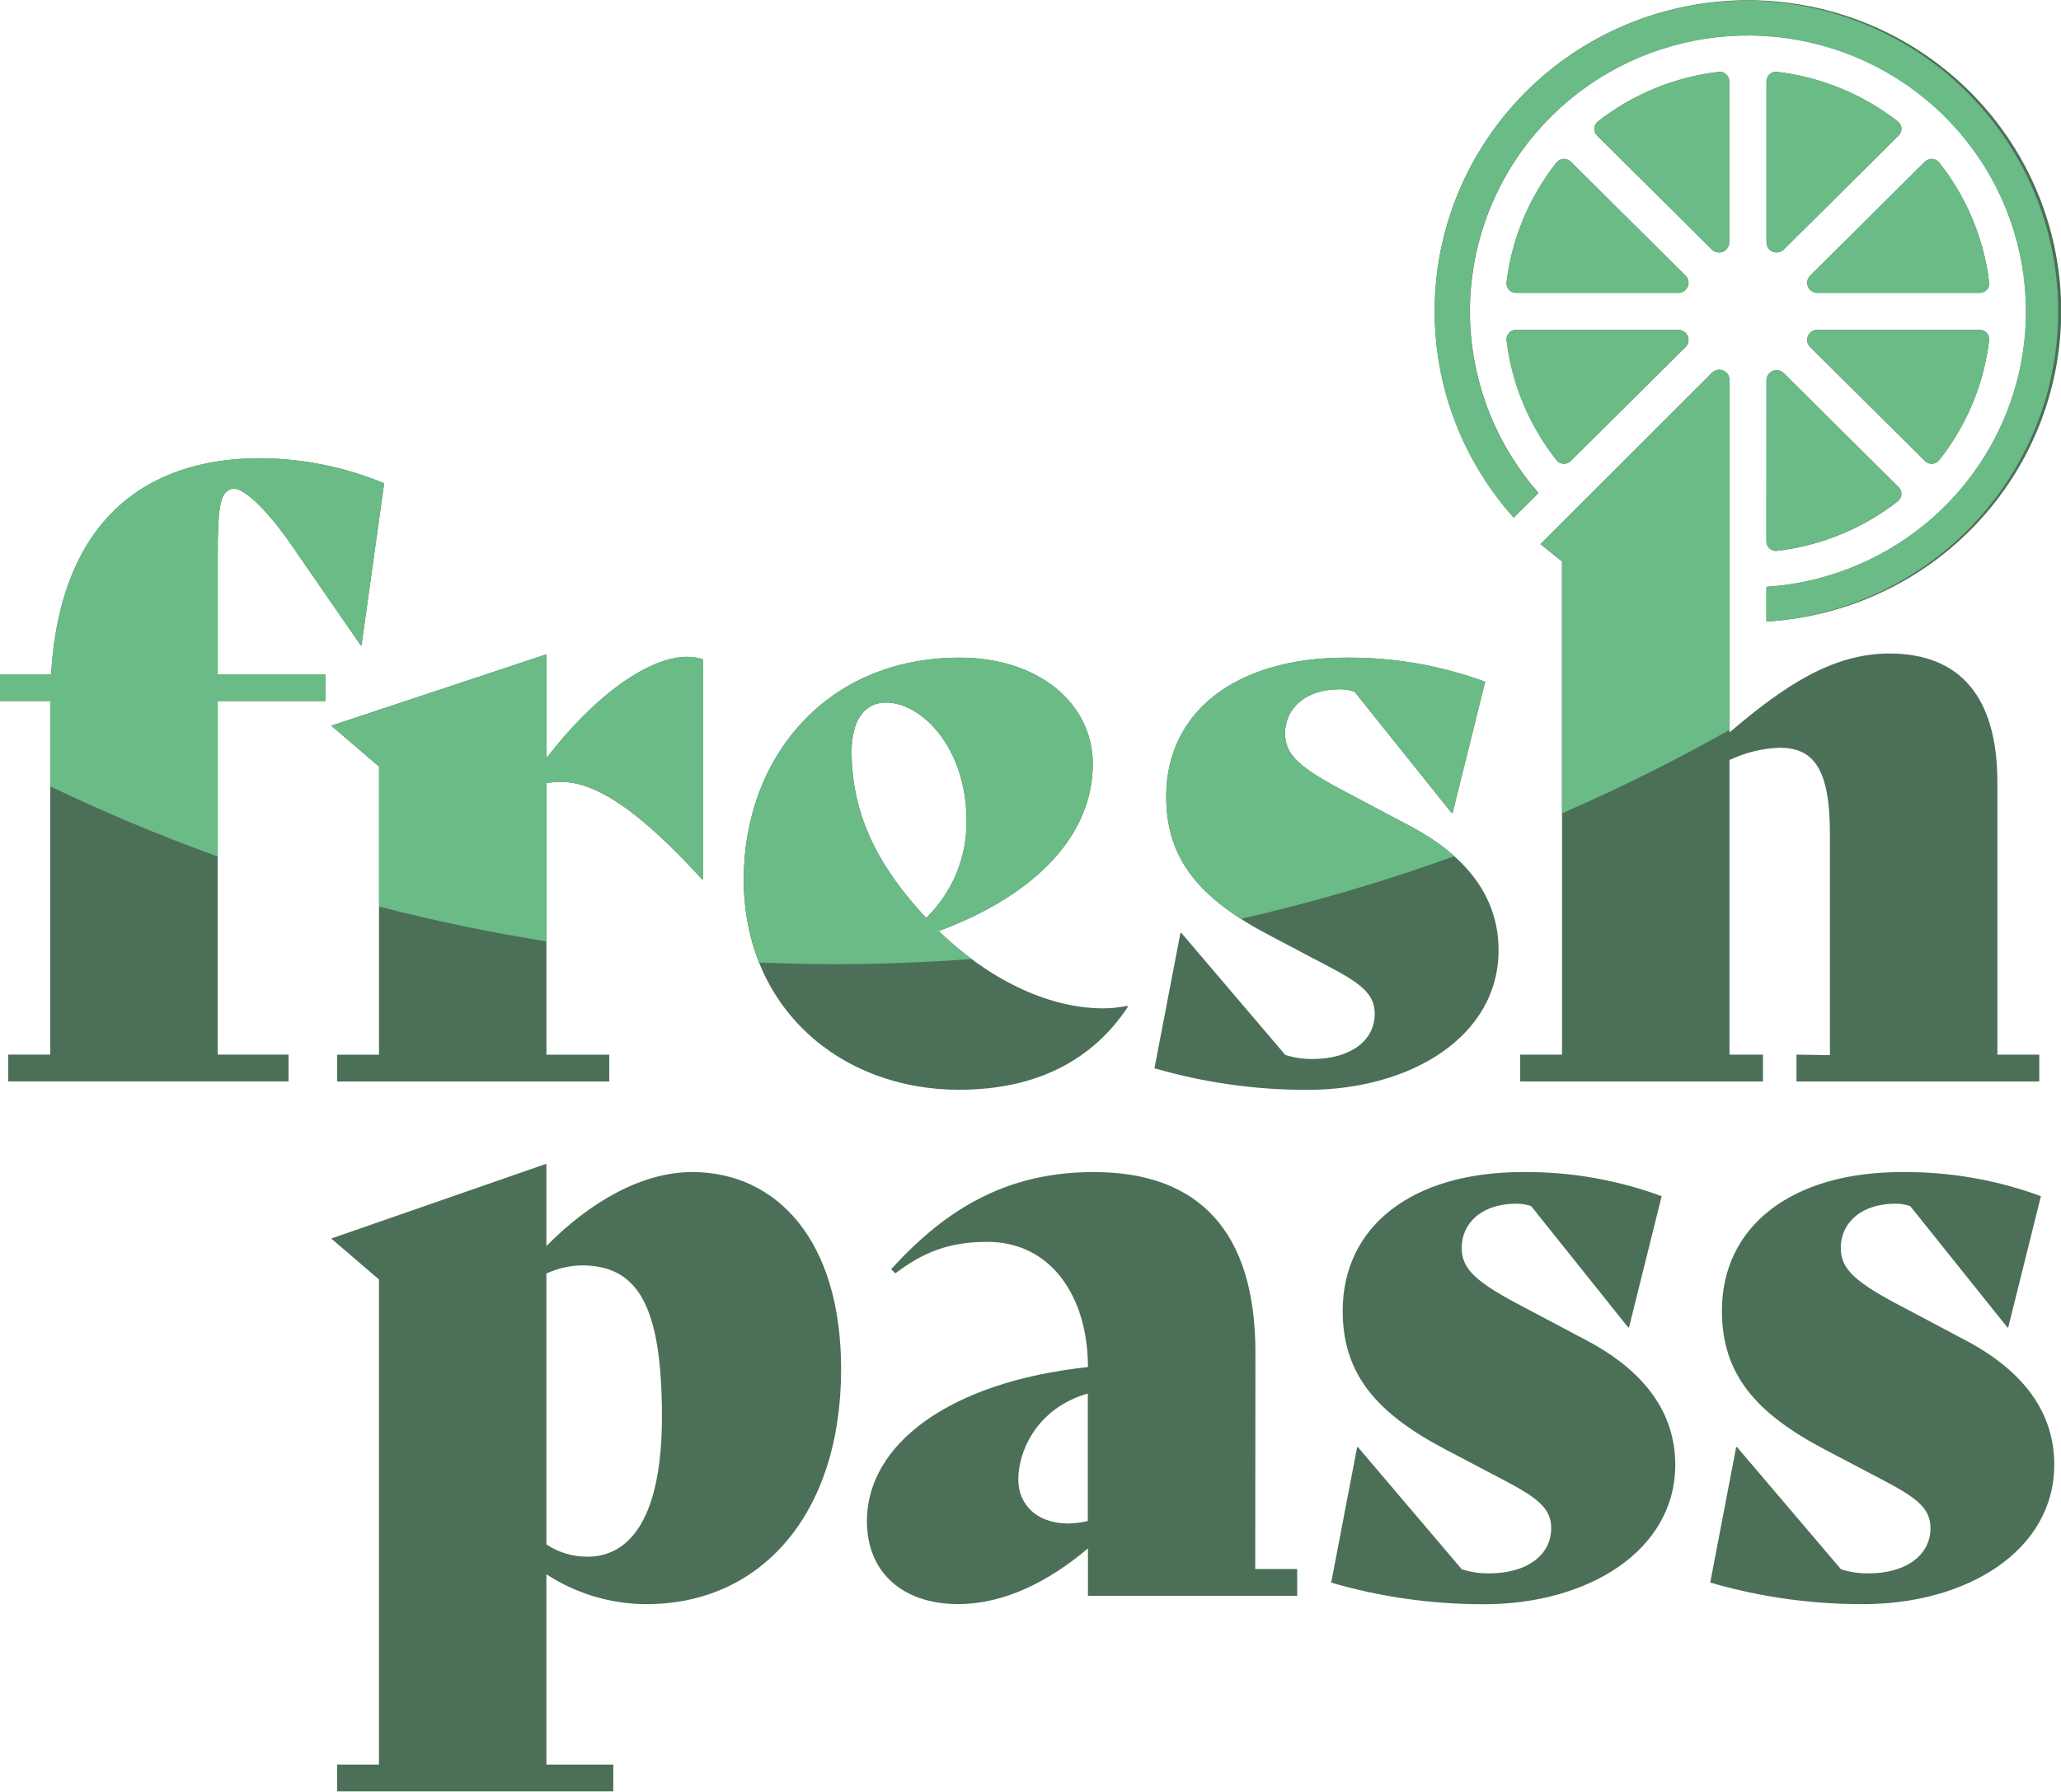 <svg width="46" height="40" viewBox="0 0 46 40" fill="none" xmlns="http://www.w3.org/2000/svg">
<g clip-path="url(#clip0)">
<path d="M43.281 3.627C43.262 3.604 43.239 3.585 43.212 3.571C43.186 3.557 43.157 3.549 43.127 3.547C43.097 3.545 43.067 3.55 43.039 3.56C43.011 3.571 42.986 3.587 42.965 3.608L40.401 6.153C40.369 6.185 40.348 6.225 40.339 6.269C40.33 6.312 40.335 6.358 40.352 6.399C40.369 6.44 40.398 6.475 40.436 6.5C40.473 6.524 40.517 6.537 40.562 6.537H44.188C44.218 6.537 44.247 6.531 44.274 6.518C44.302 6.506 44.326 6.488 44.346 6.466C44.365 6.444 44.38 6.418 44.389 6.389C44.398 6.361 44.4 6.331 44.396 6.301C44.279 5.325 43.893 4.4 43.281 3.627ZM34.741 10.272C34.759 10.296 34.783 10.315 34.809 10.329C34.836 10.343 34.865 10.351 34.895 10.352C34.924 10.354 34.954 10.35 34.982 10.339C35.01 10.329 35.035 10.312 35.057 10.291L37.621 7.746C37.652 7.715 37.674 7.675 37.683 7.631C37.691 7.588 37.687 7.542 37.67 7.501C37.653 7.46 37.624 7.425 37.586 7.4C37.549 7.376 37.505 7.363 37.461 7.363H33.834C33.804 7.363 33.775 7.369 33.747 7.381C33.72 7.394 33.696 7.412 33.676 7.434C33.657 7.456 33.642 7.482 33.633 7.511C33.624 7.539 33.621 7.569 33.625 7.598C33.743 8.574 34.129 9.499 34.741 10.272ZM39.664 1.604C39.634 1.6 39.604 1.603 39.576 1.611C39.547 1.62 39.521 1.635 39.498 1.654C39.476 1.674 39.458 1.698 39.446 1.725C39.433 1.752 39.427 1.781 39.427 1.811V5.411C39.427 5.455 39.44 5.499 39.465 5.536C39.49 5.573 39.525 5.602 39.566 5.619C39.608 5.636 39.653 5.64 39.697 5.631C39.741 5.623 39.781 5.601 39.813 5.57L42.377 3.025C42.398 3.004 42.415 2.979 42.425 2.951C42.436 2.923 42.441 2.893 42.439 2.864C42.437 2.834 42.429 2.805 42.415 2.779C42.401 2.753 42.381 2.73 42.358 2.711C41.579 2.104 40.647 1.721 39.664 1.604ZM44.188 7.363H40.562C40.517 7.362 40.473 7.375 40.436 7.4C40.398 7.425 40.369 7.46 40.352 7.501C40.335 7.542 40.33 7.587 40.339 7.631C40.348 7.675 40.369 7.715 40.401 7.746L42.964 10.291C42.985 10.312 43.011 10.329 43.038 10.339C43.066 10.35 43.096 10.354 43.126 10.352C43.156 10.351 43.185 10.343 43.212 10.329C43.238 10.315 43.261 10.296 43.28 10.272C43.892 9.5 44.279 8.574 44.396 7.598C44.4 7.569 44.398 7.539 44.389 7.51C44.38 7.482 44.365 7.456 44.346 7.434C44.326 7.411 44.302 7.393 44.274 7.381C44.247 7.369 44.218 7.363 44.188 7.363ZM38.595 5.411V1.811C38.595 1.781 38.588 1.752 38.576 1.725C38.563 1.698 38.545 1.674 38.523 1.654C38.501 1.635 38.474 1.62 38.446 1.611C38.417 1.603 38.387 1.6 38.358 1.604C37.374 1.721 36.442 2.104 35.664 2.711C35.64 2.73 35.621 2.753 35.607 2.779C35.593 2.805 35.585 2.834 35.583 2.864C35.581 2.893 35.586 2.923 35.597 2.951C35.607 2.978 35.623 3.004 35.645 3.025L38.209 5.571C38.24 5.602 38.281 5.624 38.325 5.632C38.369 5.641 38.414 5.637 38.456 5.619C38.497 5.602 38.532 5.573 38.557 5.536C38.582 5.499 38.595 5.456 38.595 5.411ZM34.339 11.004C33.418 9.957 32.881 8.631 32.815 7.243C32.748 5.855 33.157 4.485 33.974 3.356C34.791 2.228 35.969 1.406 37.315 1.026C38.662 0.646 40.099 0.728 41.392 1.261C42.685 1.794 43.759 2.745 44.439 3.96C45.119 5.175 45.365 6.582 45.138 7.953C44.91 9.325 44.222 10.579 43.185 11.514C42.148 12.448 40.824 13.006 39.427 13.099V13.874C41.006 13.781 42.507 13.159 43.684 12.11C44.861 11.061 45.645 9.646 45.908 8.098C46.171 6.549 45.896 4.958 45.13 3.584C44.364 2.21 43.151 1.134 41.689 0.533C40.227 -0.068 38.603 -0.159 37.083 0.275C35.562 0.708 34.234 1.641 33.317 2.92C32.399 4.2 31.946 5.75 32.031 7.319C32.116 8.887 32.735 10.38 33.785 11.554L34.339 11.004ZM40.096 23.542V24.141H45.515V23.542H44.58V17.463C44.58 15.571 43.759 14.588 42.17 14.588C40.9 14.588 39.816 15.312 38.601 16.35V8.479C38.601 8.435 38.588 8.391 38.562 8.354C38.537 8.317 38.502 8.288 38.46 8.271C38.418 8.254 38.372 8.249 38.328 8.258C38.284 8.267 38.243 8.289 38.211 8.321L34.382 12.146L34.863 12.533V23.542H33.93V24.141H39.348V23.542H38.601V16.966C38.951 16.798 39.333 16.704 39.722 16.692C40.488 16.692 40.843 17.174 40.843 18.621V23.553L40.096 23.542ZM34.741 3.627C34.129 4.4 33.743 5.325 33.625 6.301C33.621 6.331 33.624 6.361 33.633 6.389C33.642 6.417 33.657 6.443 33.676 6.466C33.696 6.488 33.72 6.506 33.747 6.518C33.775 6.53 33.804 6.537 33.834 6.537H37.461C37.505 6.537 37.549 6.524 37.586 6.499C37.624 6.475 37.653 6.439 37.67 6.398C37.687 6.357 37.691 6.312 37.683 6.269C37.674 6.225 37.652 6.185 37.621 6.153L35.057 3.608C35.035 3.587 35.01 3.571 34.982 3.56C34.954 3.55 34.924 3.545 34.895 3.547C34.865 3.549 34.836 3.557 34.809 3.571C34.783 3.585 34.759 3.604 34.741 3.627ZM35.427 29.929L34.025 29.186C32.921 28.612 32.624 28.324 32.624 27.852C32.624 27.332 33.035 26.869 33.858 26.869C33.966 26.869 34.073 26.888 34.175 26.924L36.34 29.632H36.358L37.087 26.701C36.095 26.336 35.044 26.153 33.986 26.163C31.502 26.163 29.968 27.387 29.968 29.26C29.968 30.67 30.715 31.543 32.268 32.358L33.502 33.007C34.287 33.416 34.622 33.651 34.622 34.111C34.622 34.726 34.062 35.121 33.242 35.121C33.033 35.125 32.825 35.094 32.626 35.03L30.309 32.304H30.29L29.711 35.328C30.822 35.651 31.973 35.813 33.13 35.81C35.43 35.81 37.391 34.623 37.391 32.694C37.389 31.543 36.716 30.615 35.427 29.929ZM15.447 26.163C14.343 26.163 13.186 26.812 12.195 27.814V25.978L7.393 27.647L8.458 28.56V39.389H7.524V39.988H13.688V39.389H12.195V35.141C12.861 35.576 13.64 35.809 14.438 35.808C16.96 35.808 18.773 33.824 18.773 30.559C18.773 27.684 17.335 26.163 15.447 26.163ZM13.111 34.748C12.785 34.751 12.466 34.656 12.195 34.474V28.428C12.441 28.314 12.709 28.252 12.98 28.246C14.232 28.246 14.774 29.135 14.774 31.625C14.774 33.842 14.082 34.75 13.111 34.75V34.748ZM33.447 21.21C33.447 20.059 32.774 19.133 31.485 18.446L30.084 17.704C28.98 17.129 28.682 16.842 28.682 16.37C28.682 15.85 29.093 15.386 29.916 15.386C30.024 15.386 30.131 15.405 30.233 15.442L32.401 18.149H32.42L33.148 15.218C32.156 14.853 31.105 14.671 30.046 14.68C27.562 14.68 26.029 15.905 26.029 17.778C26.029 19.188 26.777 20.061 28.329 20.876L29.561 21.525C30.346 21.933 30.683 22.169 30.683 22.628C30.683 23.243 30.122 23.639 29.303 23.639C29.093 23.642 28.885 23.612 28.686 23.548L26.365 20.822H26.347L25.767 23.846C26.878 24.168 28.03 24.331 29.187 24.328C31.485 24.326 33.447 23.139 33.447 21.21ZM28.02 30.188C28.02 27.499 26.767 26.163 24.413 26.163C22.545 26.163 21.162 26.923 19.891 28.333L19.983 28.425C20.619 27.942 21.198 27.721 22.039 27.721C23.459 27.721 24.282 28.946 24.282 30.516C21.179 30.849 19.349 32.246 19.349 33.953C19.349 35.121 20.17 35.807 21.385 35.807C22.413 35.807 23.403 35.307 24.282 34.564V35.622H28.952V35.024H28.016L28.02 30.188ZM24.279 33.953C24.138 33.986 23.994 34.005 23.849 34.008C23.101 34.008 22.728 33.552 22.728 33.026C22.728 32.376 23.157 31.427 24.279 31.108V33.953ZM43.889 29.929L42.487 29.186C41.383 28.612 41.085 28.324 41.085 27.852C41.085 27.332 41.497 26.869 42.319 26.869C42.427 26.869 42.535 26.888 42.636 26.924L44.804 29.632H44.822L45.552 26.701C44.56 26.336 43.508 26.154 42.45 26.163C39.966 26.163 38.432 27.387 38.432 29.26C38.432 30.67 39.18 31.543 40.732 32.358L41.966 33.007C42.751 33.416 43.087 33.651 43.087 34.111C43.087 34.726 42.526 35.121 41.707 35.121C41.498 35.125 41.289 35.094 41.09 35.03L38.769 32.302H38.75L38.171 35.326C39.281 35.649 40.433 35.812 41.59 35.808C43.89 35.808 45.85 34.621 45.85 32.692C45.85 31.543 45.178 30.615 43.889 29.929ZM21.404 24.326C23.142 24.326 24.393 23.659 25.176 22.471L25.157 22.453C24.978 22.49 24.797 22.509 24.615 22.508C23.363 22.508 22.017 21.822 20.952 20.783C23.195 19.948 24.39 18.591 24.39 17.055C24.39 15.7 23.176 14.68 21.419 14.68C18.429 14.68 16.599 16.925 16.599 19.633C16.601 22.508 18.768 24.326 21.404 24.326ZM19.774 15.683C20.577 15.683 21.572 16.702 21.572 18.316C21.578 18.72 21.501 19.122 21.346 19.495C21.191 19.869 20.961 20.208 20.671 20.491C19.649 19.395 19.007 18.237 19.007 16.777C19.007 16.091 19.288 15.683 19.774 15.683ZM4.859 12.455C4.859 11.268 4.915 11.009 5.158 10.916C5.4 10.823 5.998 11.416 6.538 12.214L8.051 14.405H8.069L8.574 10.788C7.699 10.425 6.76 10.235 5.812 10.228C3.251 10.228 1.345 11.619 1.14 15.051H0V15.649H1.121V23.541H0.184V24.14H6.44V23.541H4.859V15.65H7.268V15.052H4.859V12.455ZM39.427 12.089C39.427 12.119 39.433 12.149 39.445 12.176C39.458 12.203 39.476 12.227 39.498 12.246C39.521 12.266 39.547 12.281 39.576 12.289C39.604 12.298 39.634 12.301 39.664 12.297C40.647 12.18 41.579 11.797 42.358 11.189C42.381 11.171 42.401 11.148 42.415 11.122C42.429 11.095 42.437 11.066 42.439 11.037C42.441 11.007 42.436 10.977 42.425 10.95C42.415 10.922 42.398 10.897 42.377 10.876L39.813 8.33C39.781 8.298 39.741 8.277 39.697 8.268C39.653 8.26 39.608 8.264 39.566 8.281C39.525 8.298 39.49 8.327 39.465 8.364C39.44 8.401 39.427 8.444 39.427 8.489V12.089ZM7.394 16.199L8.459 17.112V23.543H7.526V24.142H13.598V23.543H12.196V17.482C12.851 17.371 13.729 17.5 15.672 19.633H15.691V14.718C15.576 14.68 15.456 14.661 15.335 14.662C14.476 14.662 13.262 15.534 12.196 16.925V14.606L7.394 16.199Z" fill="#4C6F58"/>
<path d="M21.422 14.68C18.432 14.68 16.601 16.925 16.601 19.633C16.596 20.266 16.713 20.895 16.944 21.485C17.511 21.509 18.08 21.523 18.653 21.523C19.674 21.523 20.686 21.481 21.689 21.407C21.43 21.216 21.184 21.007 20.953 20.783C23.196 19.948 24.391 18.591 24.391 17.055C24.393 15.7 23.178 14.68 21.422 14.68ZM20.671 20.491C19.649 19.395 19.007 18.236 19.007 16.777C19.007 16.091 19.288 15.681 19.774 15.681C20.577 15.681 21.572 16.701 21.572 18.314C21.578 18.719 21.501 19.12 21.346 19.494C21.191 19.869 20.961 20.208 20.671 20.491ZM38.21 8.321L34.382 12.146L34.863 12.532V18.155C36.141 17.599 37.389 16.978 38.601 16.293V8.479C38.601 8.434 38.588 8.39 38.563 8.353C38.538 8.316 38.502 8.287 38.46 8.27C38.418 8.253 38.372 8.248 38.327 8.257C38.283 8.266 38.242 8.288 38.21 8.321ZM29.916 15.386C30.024 15.386 30.131 15.405 30.233 15.442L32.401 18.149H32.42L33.148 15.218C32.156 14.853 31.105 14.671 30.046 14.68C27.562 14.68 26.029 15.905 26.029 17.778C26.029 18.981 26.575 19.792 27.698 20.511C29.312 20.143 30.902 19.676 32.459 19.113C32.162 18.853 31.835 18.63 31.485 18.448L30.084 17.704C28.98 17.129 28.682 16.842 28.682 16.37C28.682 15.85 29.093 15.386 29.916 15.386ZM4.859 12.455C4.859 11.268 4.915 11.009 5.158 10.916C5.4 10.823 5.998 11.416 6.538 12.214L8.051 14.405H8.069L8.574 10.788C7.699 10.425 6.76 10.235 5.812 10.228C3.251 10.228 1.345 11.619 1.14 15.051H0V15.649H1.121V17.553C2.34 18.138 3.587 18.66 4.859 19.12V15.649H7.268V15.051H4.859V12.455ZM34.741 3.627C34.129 4.4 33.743 5.325 33.625 6.301C33.621 6.331 33.624 6.361 33.633 6.389C33.642 6.417 33.657 6.443 33.676 6.466C33.696 6.488 33.72 6.506 33.747 6.518C33.775 6.53 33.804 6.537 33.834 6.537H37.461C37.505 6.537 37.549 6.524 37.586 6.499C37.624 6.474 37.653 6.439 37.67 6.398C37.687 6.357 37.691 6.312 37.683 6.268C37.674 6.225 37.652 6.185 37.621 6.153L35.057 3.608C35.035 3.587 35.01 3.571 34.982 3.56C34.954 3.55 34.924 3.545 34.895 3.547C34.865 3.549 34.836 3.557 34.809 3.571C34.783 3.585 34.759 3.604 34.741 3.627ZM12.201 16.925V14.606L7.399 16.202L8.464 17.115V20.237C9.691 20.553 10.936 20.813 12.201 21.015V17.482C12.855 17.371 13.734 17.5 15.677 19.633H15.695V14.718C15.581 14.68 15.461 14.661 15.34 14.662C14.476 14.662 13.262 15.534 12.196 16.925H12.201ZM44.188 7.363H40.562C40.517 7.362 40.473 7.375 40.436 7.4C40.398 7.425 40.369 7.46 40.352 7.501C40.335 7.542 40.33 7.587 40.339 7.631C40.348 7.675 40.369 7.715 40.401 7.746L42.964 10.291C42.985 10.312 43.011 10.329 43.038 10.339C43.066 10.35 43.096 10.354 43.126 10.352C43.156 10.351 43.185 10.343 43.212 10.329C43.238 10.315 43.261 10.296 43.28 10.272C43.892 9.5 44.279 8.574 44.396 7.598C44.4 7.569 44.398 7.539 44.389 7.51C44.38 7.482 44.365 7.456 44.346 7.434C44.326 7.411 44.302 7.393 44.274 7.381C44.247 7.369 44.218 7.363 44.188 7.363ZM39.664 1.604C39.634 1.6 39.604 1.603 39.576 1.611C39.547 1.62 39.521 1.635 39.498 1.654C39.476 1.674 39.458 1.698 39.446 1.725C39.433 1.752 39.427 1.781 39.427 1.811V5.411C39.427 5.455 39.44 5.499 39.465 5.536C39.49 5.573 39.525 5.602 39.566 5.619C39.608 5.636 39.653 5.64 39.697 5.631C39.741 5.623 39.781 5.601 39.813 5.57L42.377 3.025C42.398 3.004 42.415 2.979 42.425 2.951C42.436 2.923 42.441 2.893 42.439 2.864C42.437 2.834 42.429 2.805 42.415 2.779C42.401 2.753 42.381 2.73 42.358 2.711C41.579 2.104 40.647 1.721 39.664 1.604ZM38.595 5.411V1.811C38.595 1.781 38.588 1.752 38.576 1.725C38.563 1.698 38.545 1.674 38.523 1.654C38.501 1.635 38.474 1.62 38.446 1.611C38.417 1.603 38.387 1.6 38.358 1.604C37.374 1.721 36.442 2.104 35.664 2.711C35.64 2.73 35.621 2.753 35.607 2.779C35.593 2.805 35.585 2.834 35.583 2.864C35.581 2.893 35.586 2.923 35.597 2.951C35.607 2.978 35.623 3.004 35.645 3.025L38.209 5.571C38.24 5.602 38.281 5.624 38.325 5.632C38.369 5.641 38.414 5.636 38.456 5.619C38.497 5.602 38.532 5.573 38.557 5.536C38.582 5.499 38.595 5.455 38.595 5.411ZM39.423 12.089C39.423 12.118 39.429 12.148 39.442 12.175C39.454 12.202 39.472 12.226 39.494 12.245C39.517 12.265 39.543 12.28 39.572 12.288C39.6 12.297 39.631 12.3 39.66 12.296C40.644 12.179 41.576 11.796 42.354 11.188C42.378 11.17 42.397 11.147 42.411 11.121C42.425 11.094 42.433 11.066 42.435 11.036C42.437 11.006 42.432 10.976 42.422 10.949C42.411 10.921 42.395 10.896 42.373 10.875L39.813 8.33C39.781 8.298 39.741 8.277 39.697 8.268C39.653 8.259 39.608 8.264 39.566 8.281C39.525 8.298 39.49 8.327 39.465 8.364C39.44 8.401 39.427 8.444 39.427 8.489L39.423 12.089ZM43.277 3.627C43.258 3.604 43.235 3.585 43.209 3.571C43.182 3.557 43.153 3.549 43.123 3.547C43.093 3.545 43.064 3.55 43.036 3.56C43.008 3.571 42.982 3.587 42.961 3.608L40.401 6.153C40.369 6.185 40.348 6.225 40.339 6.269C40.33 6.312 40.335 6.358 40.352 6.399C40.369 6.44 40.398 6.475 40.436 6.5C40.473 6.524 40.517 6.537 40.562 6.537H44.188C44.218 6.537 44.247 6.531 44.274 6.518C44.302 6.506 44.326 6.488 44.346 6.466C44.365 6.444 44.38 6.418 44.389 6.389C44.398 6.361 44.4 6.331 44.396 6.301C44.279 5.325 43.893 4.4 43.281 3.627H43.277ZM34.737 10.272C34.756 10.296 34.779 10.315 34.805 10.329C34.832 10.343 34.861 10.351 34.891 10.352C34.921 10.354 34.95 10.35 34.978 10.339C35.006 10.329 35.032 10.312 35.053 10.291L37.617 7.746C37.649 7.715 37.67 7.675 37.679 7.631C37.688 7.587 37.683 7.542 37.666 7.501C37.649 7.46 37.62 7.425 37.583 7.4C37.545 7.376 37.502 7.363 37.457 7.363H33.834C33.804 7.363 33.775 7.369 33.747 7.381C33.72 7.394 33.696 7.412 33.676 7.434C33.657 7.456 33.642 7.482 33.633 7.511C33.624 7.539 33.621 7.569 33.625 7.598C33.743 8.574 34.129 9.499 34.741 10.272H34.737ZM39.008 0.012C37.661 0.012 36.343 0.398 35.212 1.124C34.081 1.85 33.185 2.885 32.633 4.105C32.081 5.324 31.896 6.676 32.099 7.998C32.303 9.32 32.888 10.555 33.782 11.554L34.334 11.006C33.413 9.959 32.876 8.634 32.81 7.246C32.744 5.858 33.152 4.488 33.969 3.359C34.786 2.23 35.964 1.409 37.311 1.029C38.657 0.648 40.094 0.731 41.387 1.264C42.681 1.796 43.755 2.747 44.435 3.962C45.115 5.177 45.361 6.585 45.133 7.956C44.905 9.327 44.217 10.582 43.18 11.516C42.144 12.45 40.819 13.009 39.422 13.101V13.877C41.225 13.754 42.911 12.943 44.125 11.614C45.339 10.285 45.988 8.54 45.934 6.747C45.881 4.953 45.129 3.25 43.838 1.994C42.547 0.738 40.816 0.028 39.008 0.012Z" fill="#6ABB86"/>
</g>
<defs>
<clipPath id="clip0">
<rect width="46" height="40" fill="white"/>
</clipPath>
</defs>
</svg>
